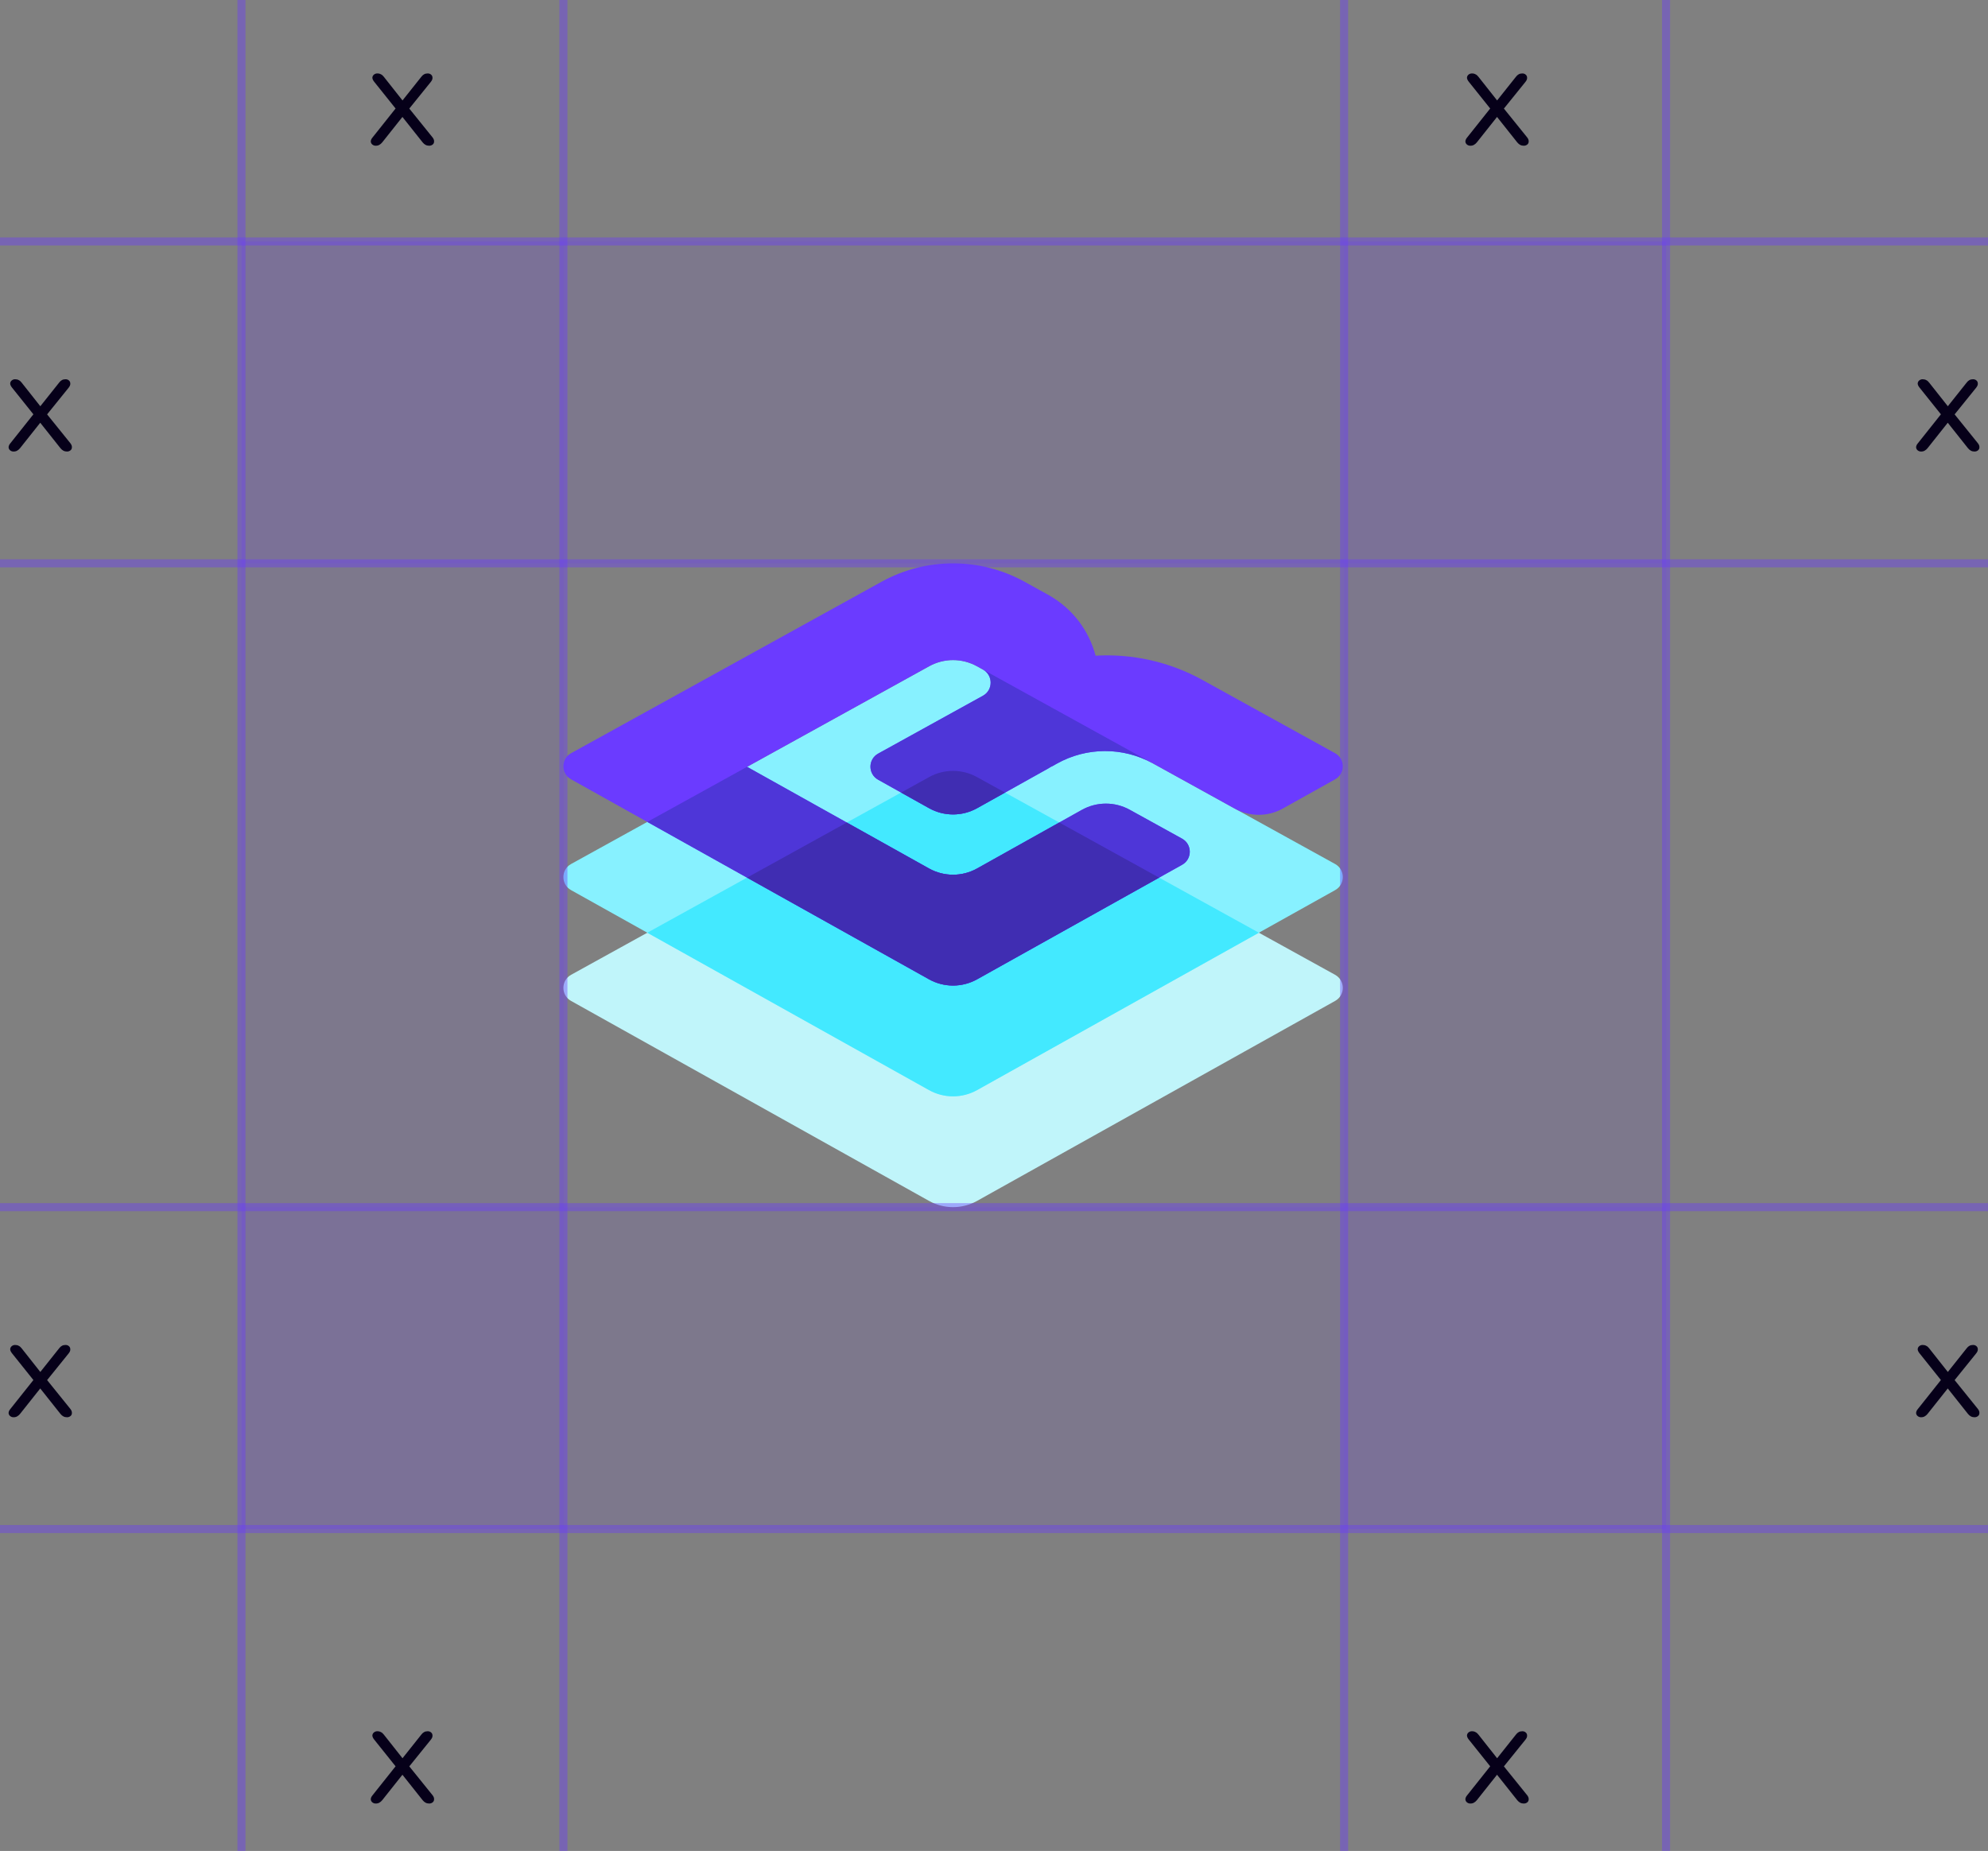 <svg xmlns="http://www.w3.org/2000/svg" width="247" height="230" viewBox="0 0 247 230" fill="none"><rect x="0" y="0" width="247" height="230" fill="#808080" stroke="none"/><path fill-rule="evenodd" clip-rule="evenodd" d="M115.447 96.555L70.956 121.129C69.685 121.831 69.68 123.664 70.948 124.373L115.421 149.221C117.281 150.259 119.544 150.26 121.403 149.221L165.888 124.373C167.156 123.665 167.151 121.831 165.88 121.129L121.376 96.555C119.531 95.536 117.293 95.536 115.447 96.555Z" fill="#C0F5FA"></path><path fill-rule="evenodd" clip-rule="evenodd" d="M115.447 82.787L70.956 107.361C69.685 108.063 69.68 109.896 70.948 110.605L115.421 135.453C117.281 136.492 119.544 136.492 121.403 135.453L165.888 110.605C167.156 109.897 167.151 108.063 165.88 107.361L121.376 82.787C119.531 81.768 117.293 81.768 115.447 82.787Z" fill="#87F1FF"></path><path fill-rule="evenodd" clip-rule="evenodd" d="M115.447 96.555L80.424 115.9L115.421 135.453C117.281 136.492 119.544 136.492 121.403 135.453L156.41 115.9L121.376 96.555C119.531 95.536 117.293 95.536 115.447 96.555Z" fill="#43E9FF"></path><path fill-rule="evenodd" clip-rule="evenodd" d="M165.88 93.593L149.394 84.49C145.276 82.216 140.672 81.214 136.123 81.477C135.313 78.414 133.328 75.619 130.166 73.873L127.306 72.293C121.768 69.235 115.056 69.236 109.518 72.295L80.426 88.363L70.956 93.593C69.685 94.296 69.68 96.129 70.948 96.837L115.421 121.685C117.281 122.724 119.543 122.724 121.403 121.686L146.876 107.457C148.145 106.748 148.14 104.915 146.869 104.213L140.369 100.623C138.512 99.598 136.261 99.605 134.41 100.64L121.407 107.914C119.547 108.955 117.283 108.956 115.422 107.916L92.82 95.288L115.447 82.788C117.293 81.768 119.53 81.768 121.376 82.787L122.129 83.203C123.404 83.907 123.404 85.747 122.13 86.451L118.415 88.503L109.107 93.644C107.836 94.346 107.832 96.179 109.1 96.887L115.426 100.422C117.286 101.461 119.548 101.461 121.407 100.422L130.219 95.5C130.362 95.42 130.497 95.333 130.635 95.249L130.653 95.258L131.322 94.885C135.023 92.817 139.521 92.806 143.232 94.855L153.428 100.486C155.283 101.51 157.533 101.504 159.383 100.471L165.888 96.838C167.156 96.129 167.151 94.296 165.88 93.593Z" fill="#6B3BFF"></path><path fill-rule="evenodd" clip-rule="evenodd" d="M115.447 82.788L92.82 95.288L115.422 107.916C117.283 108.956 119.547 108.955 121.408 107.914L134.41 100.64C136.261 99.605 138.512 99.598 140.368 100.624L146.868 104.213C148.14 104.915 148.144 106.748 146.876 107.456L121.403 121.685C119.544 122.724 117.281 122.724 115.421 121.685L80.424 102.132L115.447 82.788ZM122.13 83.203L143.232 94.855C139.521 92.806 135.023 92.818 131.322 94.884L130.653 95.258L130.635 95.249C130.497 95.333 130.363 95.421 130.219 95.5L121.408 100.422C119.548 101.461 117.286 101.461 115.426 100.422L109.1 96.887C107.832 96.179 107.836 94.346 109.108 93.644L118.415 88.502L122.13 86.451C123.404 85.747 123.404 83.907 122.13 83.203Z" fill="#4E36D8"></path><path fill-rule="evenodd" clip-rule="evenodd" d="M131.611 102.206L121.407 107.914C119.547 108.955 117.283 108.955 115.422 107.916L105.21 102.21L92.816 109.055L115.422 121.685C117.281 122.724 119.543 122.724 121.403 121.685L144.015 109.056L131.611 102.206ZM121.408 100.422L124.874 98.486L121.377 96.555C119.531 95.536 117.294 95.536 115.447 96.555L111.956 98.484L115.426 100.422C117.286 101.461 119.548 101.461 121.408 100.422Z" fill="#402DB2"></path><path opacity="0.1" d="M207 30H30V70H207V30Z" fill="#6B3BFF"></path><path opacity="0.1" d="M207 30H167V190H207V30Z" fill="#6B3BFF"></path><path opacity="0.1" d="M207 150H30V190H207V150Z" fill="#6B3BFF"></path><path opacity="0.1" d="M70 30H30V190H70V30Z" fill="#6B3BFF"></path><path d="M46.679 18.108C46.523 18.108 46.385 18.06 46.265 17.964C46.145 17.868 46.079 17.742 46.067 17.586C46.067 17.418 46.145 17.244 46.301 17.064L49.451 13.104V13.86L46.499 10.17C46.343 9.978 46.265 9.804 46.265 9.648C46.277 9.492 46.343 9.366 46.463 9.27C46.583 9.174 46.721 9.126 46.877 9.126C47.057 9.126 47.207 9.162 47.327 9.234C47.459 9.294 47.579 9.396 47.687 9.54L50.261 12.798H49.757L52.349 9.54C52.457 9.396 52.571 9.294 52.691 9.234C52.811 9.162 52.961 9.126 53.141 9.126C53.309 9.126 53.447 9.174 53.555 9.27C53.675 9.366 53.735 9.498 53.735 9.666C53.747 9.822 53.675 9.996 53.519 10.188L50.585 13.824V13.158L53.735 17.064C53.879 17.244 53.945 17.418 53.933 17.586C53.933 17.742 53.873 17.868 53.753 17.964C53.633 18.06 53.489 18.108 53.321 18.108C53.153 18.108 53.003 18.072 52.871 18C52.751 17.94 52.631 17.838 52.511 17.694L49.739 14.202H50.261L47.489 17.694C47.381 17.826 47.261 17.928 47.129 18C47.009 18.072 46.859 18.108 46.679 18.108Z" fill="#060019"></path><path d="M1.679 56.108C1.523 56.108 1.385 56.06 1.265 55.964C1.145 55.868 1.079 55.742 1.067 55.586C1.067 55.418 1.145 55.244 1.301 55.064L4.451 51.104V51.86L1.499 48.17C1.343 47.978 1.265 47.804 1.265 47.648C1.277 47.492 1.343 47.366 1.463 47.27C1.583 47.174 1.721 47.126 1.877 47.126C2.057 47.126 2.207 47.162 2.327 47.234C2.459 47.294 2.579 47.396 2.687 47.54L5.261 50.798H4.757L7.349 47.54C7.457 47.396 7.571 47.294 7.691 47.234C7.811 47.162 7.961 47.126 8.141 47.126C8.309 47.126 8.447 47.174 8.555 47.27C8.675 47.366 8.735 47.498 8.735 47.666C8.747 47.822 8.675 47.996 8.519 48.188L5.585 51.824V51.158L8.735 55.064C8.879 55.244 8.945 55.418 8.933 55.586C8.933 55.742 8.873 55.868 8.753 55.964C8.633 56.06 8.489 56.108 8.321 56.108C8.153 56.108 8.003 56.072 7.871 56C7.751 55.94 7.631 55.838 7.511 55.694L4.739 52.202H5.261L2.489 55.694C2.381 55.826 2.261 55.928 2.129 56C2.009 56.072 1.859 56.108 1.679 56.108Z" fill="#060019"></path><path d="M1.679 176.108C1.523 176.108 1.385 176.06 1.265 175.964C1.145 175.868 1.079 175.742 1.067 175.586C1.067 175.418 1.145 175.244 1.301 175.064L4.451 171.104V171.86L1.499 168.17C1.343 167.978 1.265 167.804 1.265 167.648C1.277 167.492 1.343 167.366 1.463 167.27C1.583 167.174 1.721 167.126 1.877 167.126C2.057 167.126 2.207 167.162 2.327 167.234C2.459 167.294 2.579 167.396 2.687 167.54L5.261 170.798H4.757L7.349 167.54C7.457 167.396 7.571 167.294 7.691 167.234C7.811 167.162 7.961 167.126 8.141 167.126C8.309 167.126 8.447 167.174 8.555 167.27C8.675 167.366 8.735 167.498 8.735 167.666C8.747 167.822 8.675 167.996 8.519 168.188L5.585 171.824V171.158L8.735 175.064C8.879 175.244 8.945 175.418 8.933 175.586C8.933 175.742 8.873 175.868 8.753 175.964C8.633 176.06 8.489 176.108 8.321 176.108C8.153 176.108 8.003 176.072 7.871 176C7.751 175.94 7.631 175.838 7.511 175.694L4.739 172.202H5.261L2.489 175.694C2.381 175.826 2.261 175.928 2.129 176C2.009 176.072 1.859 176.108 1.679 176.108Z" fill="#060019"></path><path d="M182.679 18.108C182.523 18.108 182.385 18.06 182.265 17.964C182.145 17.868 182.079 17.742 182.067 17.586C182.067 17.418 182.145 17.244 182.301 17.064L185.451 13.104V13.86L182.499 10.17C182.343 9.978 182.265 9.804 182.265 9.648C182.277 9.492 182.343 9.366 182.463 9.27C182.583 9.174 182.721 9.126 182.877 9.126C183.057 9.126 183.207 9.162 183.327 9.234C183.459 9.294 183.579 9.396 183.687 9.54L186.261 12.798H185.757L188.349 9.54C188.457 9.396 188.571 9.294 188.691 9.234C188.811 9.162 188.961 9.126 189.141 9.126C189.309 9.126 189.447 9.174 189.555 9.27C189.675 9.366 189.735 9.498 189.735 9.666C189.747 9.822 189.675 9.996 189.519 10.188L186.585 13.824V13.158L189.735 17.064C189.879 17.244 189.945 17.418 189.933 17.586C189.933 17.742 189.873 17.868 189.753 17.964C189.633 18.06 189.489 18.108 189.321 18.108C189.153 18.108 189.003 18.072 188.871 18C188.751 17.94 188.631 17.838 188.511 17.694L185.739 14.202H186.261L183.489 17.694C183.381 17.826 183.261 17.928 183.129 18C183.009 18.072 182.859 18.108 182.679 18.108Z" fill="#060019"></path><path d="M182.679 224.108C182.523 224.108 182.385 224.06 182.265 223.964C182.145 223.868 182.079 223.742 182.067 223.586C182.067 223.418 182.145 223.244 182.301 223.064L185.451 219.104V219.86L182.499 216.17C182.343 215.978 182.265 215.804 182.265 215.648C182.277 215.492 182.343 215.366 182.463 215.27C182.583 215.174 182.721 215.126 182.877 215.126C183.057 215.126 183.207 215.162 183.327 215.234C183.459 215.294 183.579 215.396 183.687 215.54L186.261 218.798H185.757L188.349 215.54C188.457 215.396 188.571 215.294 188.691 215.234C188.811 215.162 188.961 215.126 189.141 215.126C189.309 215.126 189.447 215.174 189.555 215.27C189.675 215.366 189.735 215.498 189.735 215.666C189.747 215.822 189.675 215.996 189.519 216.188L186.585 219.824V219.158L189.735 223.064C189.879 223.244 189.945 223.418 189.933 223.586C189.933 223.742 189.873 223.868 189.753 223.964C189.633 224.06 189.489 224.108 189.321 224.108C189.153 224.108 189.003 224.072 188.871 224C188.751 223.94 188.631 223.838 188.511 223.694L185.739 220.202H186.261L183.489 223.694C183.381 223.826 183.261 223.928 183.129 224C183.009 224.072 182.859 224.108 182.679 224.108Z" fill="#060019"></path><path d="M238.679 176.108C238.523 176.108 238.385 176.06 238.265 175.964C238.145 175.868 238.079 175.742 238.067 175.586C238.067 175.418 238.145 175.244 238.301 175.064L241.451 171.104V171.86L238.499 168.17C238.343 167.978 238.265 167.804 238.265 167.648C238.277 167.492 238.343 167.366 238.463 167.27C238.583 167.174 238.721 167.126 238.877 167.126C239.057 167.126 239.207 167.162 239.327 167.234C239.459 167.294 239.579 167.396 239.687 167.54L242.261 170.798H241.757L244.349 167.54C244.457 167.396 244.571 167.294 244.691 167.234C244.811 167.162 244.961 167.126 245.141 167.126C245.309 167.126 245.447 167.174 245.555 167.27C245.675 167.366 245.735 167.498 245.735 167.666C245.747 167.822 245.675 167.996 245.519 168.188L242.585 171.824V171.158L245.735 175.064C245.879 175.244 245.945 175.418 245.933 175.586C245.933 175.742 245.873 175.868 245.753 175.964C245.633 176.06 245.489 176.108 245.321 176.108C245.153 176.108 245.003 176.072 244.871 176C244.751 175.94 244.631 175.838 244.511 175.694L241.739 172.202H242.261L239.489 175.694C239.381 175.826 239.261 175.928 239.129 176C239.009 176.072 238.859 176.108 238.679 176.108Z" fill="#060019"></path><path d="M238.679 56.108C238.523 56.108 238.385 56.06 238.265 55.964C238.145 55.868 238.079 55.742 238.067 55.586C238.067 55.418 238.145 55.244 238.301 55.064L241.451 51.104V51.86L238.499 48.17C238.343 47.978 238.265 47.804 238.265 47.648C238.277 47.492 238.343 47.366 238.463 47.27C238.583 47.174 238.721 47.126 238.877 47.126C239.057 47.126 239.207 47.162 239.327 47.234C239.459 47.294 239.579 47.396 239.687 47.54L242.261 50.798H241.757L244.349 47.54C244.457 47.396 244.571 47.294 244.691 47.234C244.811 47.162 244.961 47.126 245.141 47.126C245.309 47.126 245.447 47.174 245.555 47.27C245.675 47.366 245.735 47.498 245.735 47.666C245.747 47.822 245.675 47.996 245.519 48.188L242.585 51.824V51.158L245.735 55.064C245.879 55.244 245.945 55.418 245.933 55.586C245.933 55.742 245.873 55.868 245.753 55.964C245.633 56.06 245.489 56.108 245.321 56.108C245.153 56.108 245.003 56.072 244.871 56C244.751 55.94 244.631 55.838 244.511 55.694L241.739 52.202H242.261L239.489 55.694C239.381 55.826 239.261 55.928 239.129 56C239.009 56.072 238.859 56.108 238.679 56.108Z" fill="#060019"></path><path d="M46.679 224.108C46.523 224.108 46.385 224.06 46.265 223.964C46.145 223.868 46.079 223.742 46.067 223.586C46.067 223.418 46.145 223.244 46.301 223.064L49.451 219.104V219.86L46.499 216.17C46.343 215.978 46.265 215.804 46.265 215.648C46.277 215.492 46.343 215.366 46.463 215.27C46.583 215.174 46.721 215.126 46.877 215.126C47.057 215.126 47.207 215.162 47.327 215.234C47.459 215.294 47.579 215.396 47.687 215.54L50.261 218.798H49.757L52.349 215.54C52.457 215.396 52.571 215.294 52.691 215.234C52.811 215.162 52.961 215.126 53.141 215.126C53.309 215.126 53.447 215.174 53.555 215.27C53.675 215.366 53.735 215.498 53.735 215.666C53.747 215.822 53.675 215.996 53.519 216.188L50.585 219.824V219.158L53.735 223.064C53.879 223.244 53.945 223.418 53.933 223.586C53.933 223.742 53.873 223.868 53.753 223.964C53.633 224.06 53.489 224.108 53.321 224.108C53.153 224.108 53.003 224.072 52.871 224C52.751 223.94 52.631 223.838 52.511 223.694L49.739 220.202H50.261L47.489 223.694C47.381 223.826 47.261 223.928 47.129 224C47.009 224.072 46.859 224.108 46.679 224.108Z" fill="#060019"></path><path opacity="0.4" d="M0 70H247" stroke="#6B3BFF"></path><path opacity="0.4" d="M0 30H247" stroke="#6B3BFF"></path><path opacity="0.4" d="M0 150H247" stroke="#6B3BFF"></path><path opacity="0.4" d="M0 190H247" stroke="#6B3BFF"></path><path opacity="0.4" d="M30 0V230" stroke="#6B3BFF"></path><path opacity="0.4" d="M70 0V230" stroke="#6B3BFF"></path><path opacity="0.4" d="M167 0V230" stroke="#6B3BFF"></path><path opacity="0.4" d="M207 0V230" stroke="#6B3BFF"></path></svg>